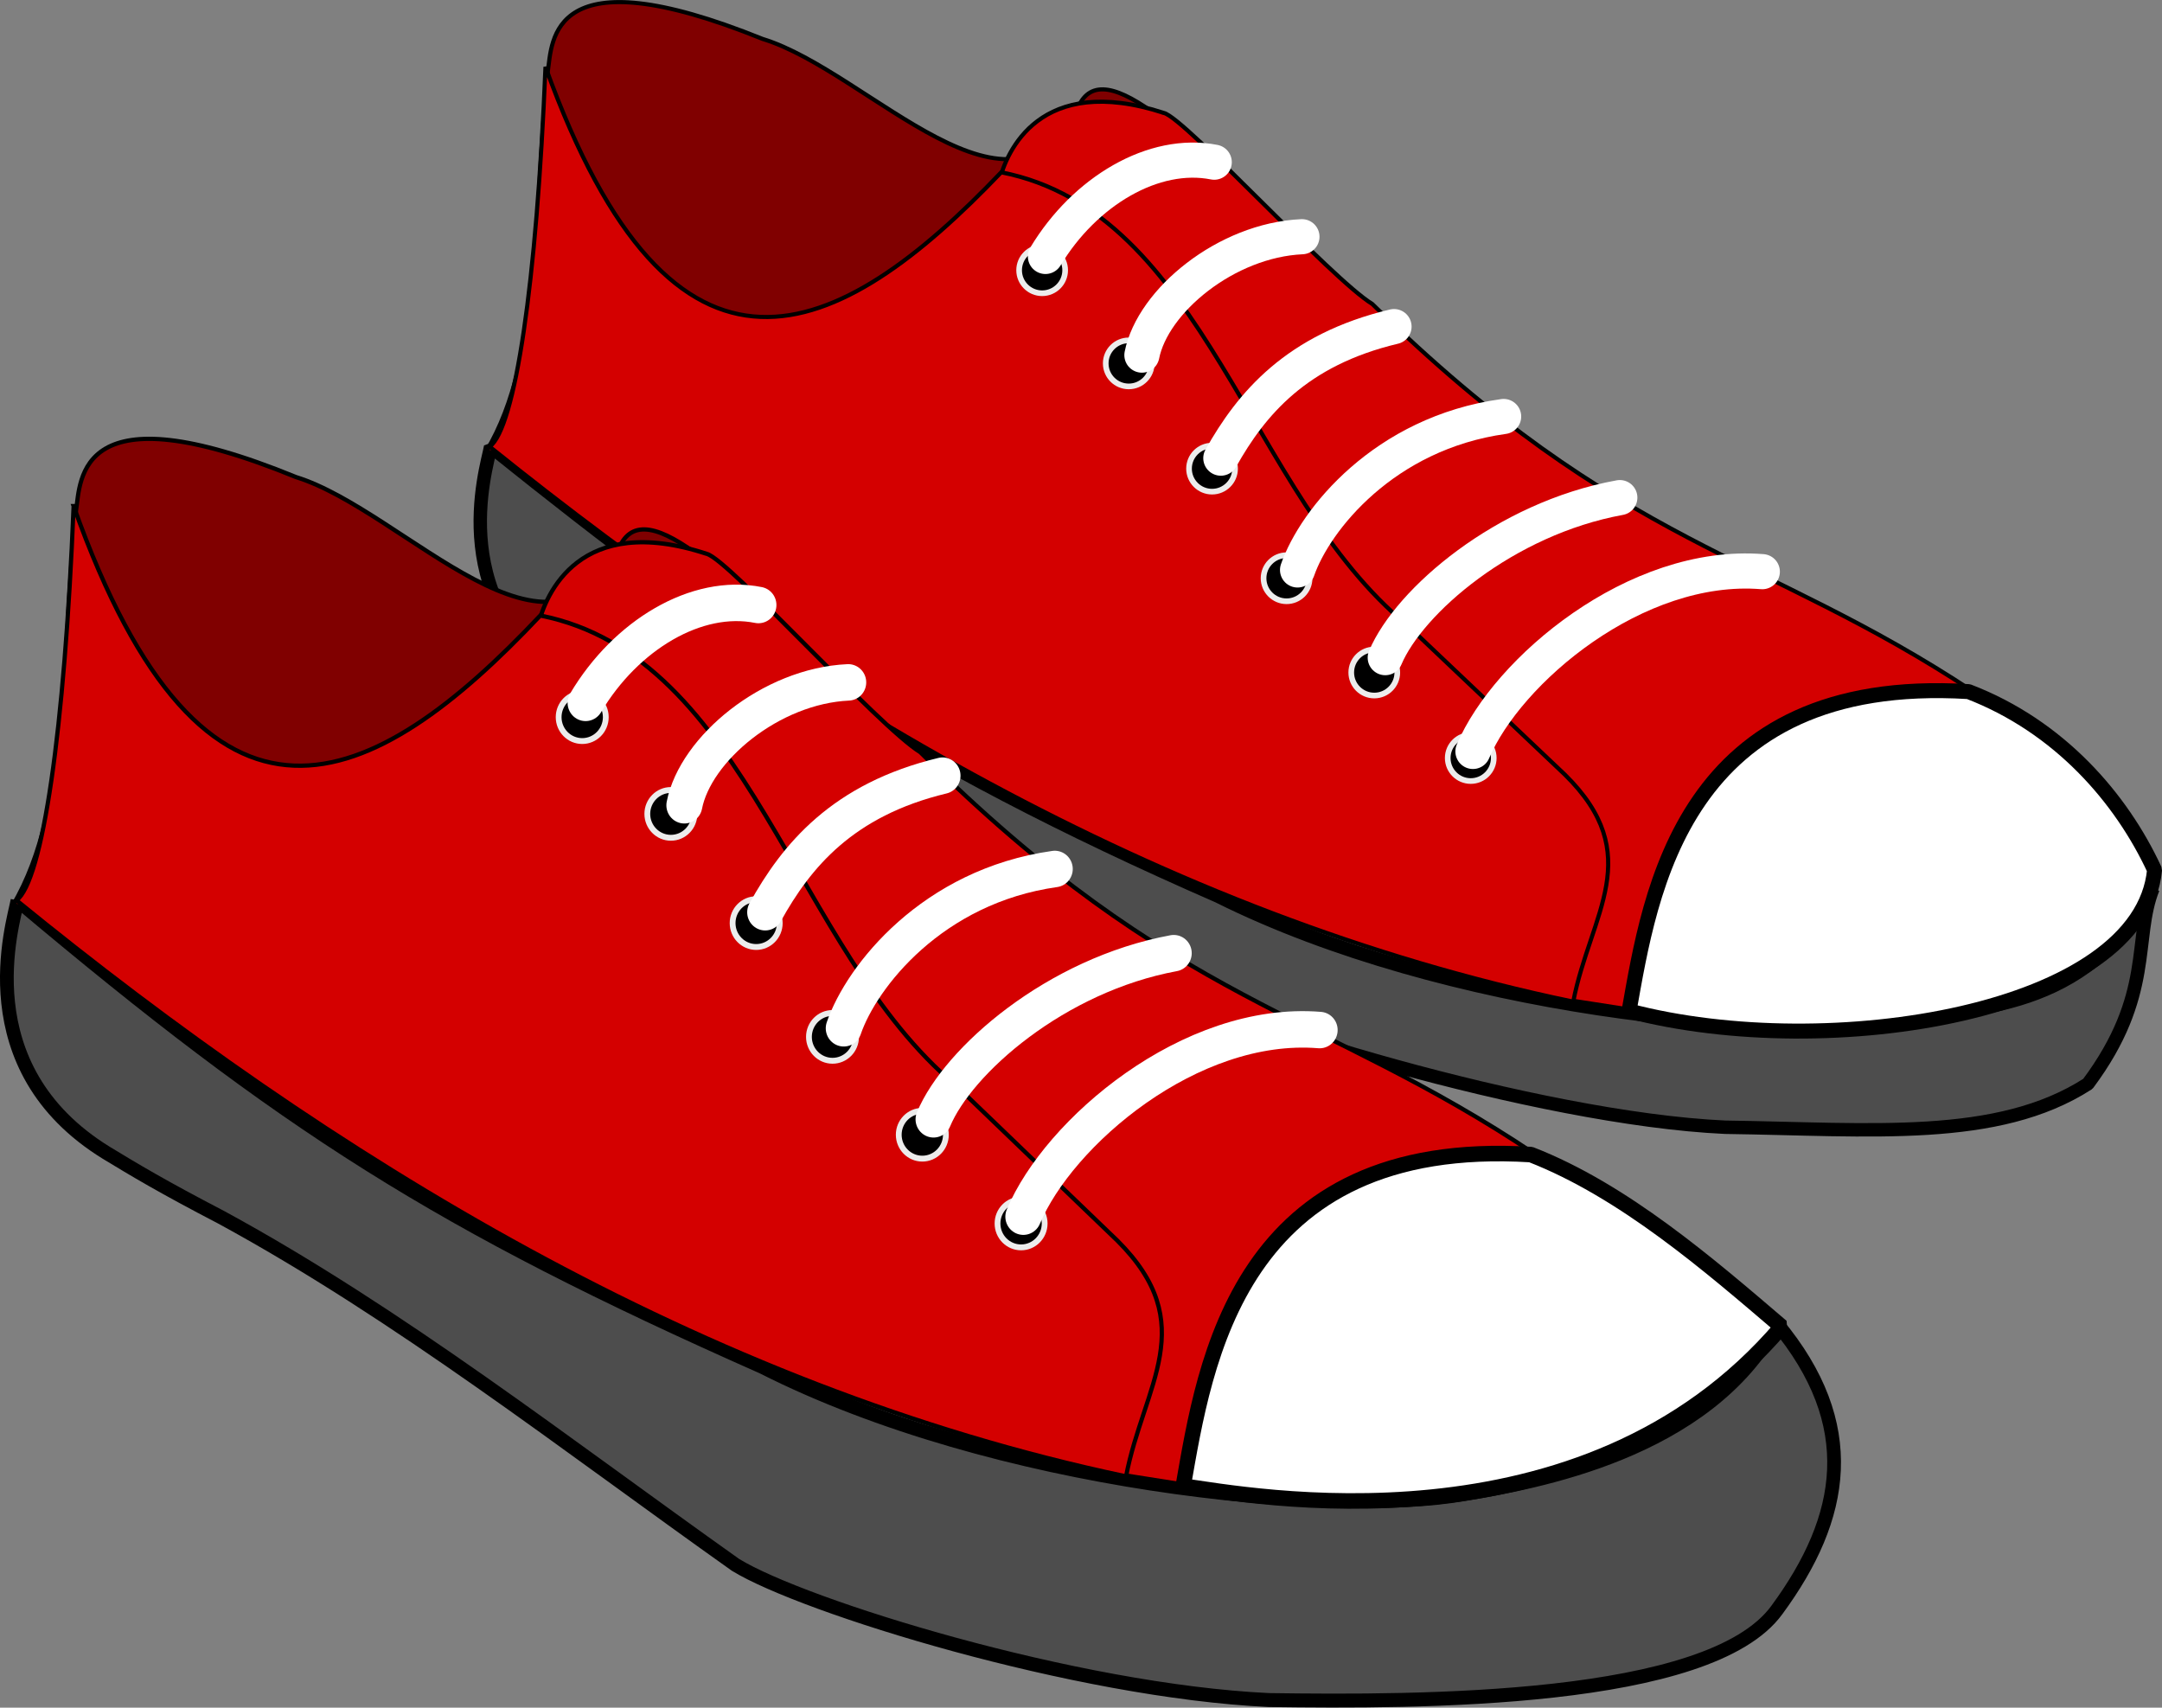 <?xml version="1.0" encoding="UTF-8" standalone="no"?>
<!-- Created with Inkscape (http://www.inkscape.org/) -->

<svg
   width="139.374mm"
   height="110.085mm"
   viewBox="0 0 139.374 110.085"
   version="1.1"
   id="svg5"
   xml:space="preserve"
   sodipodi:docname="Schuhe.svg"
   inkscape:version="1.2.2 (b0a8486541, 2022-12-01)"
   xmlns:inkscape="http://www.inkscape.org/namespaces/inkscape"
   xmlns:sodipodi="http://sodipodi.sourceforge.net/DTD/sodipodi-0.dtd"
   xmlns="http://www.w3.org/2000/svg"
   xmlns:svg="http://www.w3.org/2000/svg"><rect x="0" y="0" width="139.374" height="110.085" fill="#808080" stroke="none"/><sodipodi:namedview
     id="namedview10109"
     pagecolor="#ffffff"
     bordercolor="#666666"
     borderopacity="1.0"
     inkscape:showpageshadow="2"
     inkscape:pageopacity="0.0"
     inkscape:pagecheckerboard="0"
     inkscape:deskcolor="#d1d1d1"
     inkscape:document-units="mm"
     showgrid="false"
     inkscape:zoom="1.785765"
     inkscape:cx="263.47252"
     inkscape:cy="208.0341"
     inkscape:window-width="1920"
     inkscape:window-height="1008"
     inkscape:window-x="0"
     inkscape:window-y="0"
     inkscape:window-maximized="1"
     inkscape:current-layer="svg5" /><defs
     id="defs2" /><g
     id="layer1"
     transform="translate(-36.239,-66.465)"><g
       id="g1749"><g
         id="g1709"><circle
           style="fill:#000000;fill-opacity:1;stroke:#ececec;stroke-width:0.365;stroke-linecap:round;stroke-linejoin:bevel;stroke-dasharray:none"
           id="path1077-3-7-3"
           cx="116.494"
           cy="106.709"
           r="1.484" /><path
           style="fill:#4d4d4d;fill-opacity:1;stroke:#000000;stroke-width:0.865;stroke-linecap:round;stroke-linejoin:bevel;stroke-dasharray:none;stroke-opacity:1"
           d="m 67.87,95.254 c 15.432,12.388 26.516,20.077 46.904,28.987 14.69,7.337 35.831,9.347 44.17,7.895 4.284,-0.726 11.723,-0.337 16.089,-8.394 -1.299,3.285 0.088,6.841 -4.197,12.592 -5.837,3.758 -13.944,2.928 -23.384,2.798 -12.162,-0.56 -32.319,-6.815 -36.575,-9.394 C 94.783,121.852 92.685,121.351 86.293,118.144 82.538,116.216 75.236,112.003 73.466,110.943 64.696,105.613 67.608,96.686 67.87,95.254 Z"
           id="path919-6" /><path
           style="fill:#800000;stroke:#000000;stroke-width:0.265px;stroke-linecap:butt;stroke-linejoin:miter;stroke-opacity:1"
           d="m 71.552,71.095 c 0.291,-2.001 0.086,-7.679 13.85,-2.12 6.886,2.1 16.206,13.472 20.492,4.098 3.753,-6.365 23.322,24.988 47.203,32.364 l -0.424,17.383 -85.078,-27.276 c 3.662,-6.1 3.022,-15.963 3.957,-24.449 z"
           id="path1292-0" /><path
           style="fill:#d40000;stroke:#000000;stroke-width:0.265px;stroke-linecap:butt;stroke-linejoin:miter;stroke-opacity:1"
           d="m 111.269,73.745 c -8.024,-2.608 -10.164,2.528 -10.62,4.426 l 36.71,52.764 4.497,0.7 21.585,-20.586 c -13.547,-8.969 -22.674,-9.226 -38.737,-24.988 -2.638,-1.606 -12.063,-11.976 -13.435,-12.315 z"
           id="path1021-6" /><path
           style="fill:#d40000;stroke:#000000;stroke-width:0.265px;stroke-linecap:butt;stroke-linejoin:miter;stroke-opacity:1"
           d="m 71.403,70.776 c -0.57,13.978 -1.963,23.284 -3.598,24.484 C 87.409,111.028 110.927,125.474 137.658,131.036 c 1.106,-5.679 4.75,-9.434 -0.541,-14.637 l -10.176,-9.649 C 116.738,98.371 113.913,80.139 100.783,77.572 90.301,88.557 79.665,93.709 71.403,70.776 Z"
           id="path1017-2" /><circle
           style="fill:#000000;fill-opacity:1;stroke:#ececec;stroke-width:0.365;stroke-linecap:round;stroke-linejoin:bevel;stroke-dasharray:none"
           id="path1077-3-6-5-6-6"
           cx="131.051"
           cy="115.33"
           r="1.484" /><circle
           style="fill:#000000;fill-opacity:1;stroke:#ececec;stroke-width:0.365;stroke-linecap:round;stroke-linejoin:bevel;stroke-dasharray:none"
           id="path1077-3-6-5-5-1"
           cx="124.832"
           cy="109.818"
           r="1.484" /><path
           style="fill:#ffffff;stroke:#000000;stroke-width:0.965;stroke-linecap:butt;stroke-linejoin:bevel;stroke-dasharray:none;stroke-opacity:1"
           d="m 141.256,131.635 c 1.368,-7.655 3.429,-21.704 21.885,-20.586 5.852,2.245 9.853,6.87 11.992,11.492 -0.864,9.182 -20.988,12.478 -33.877,9.094 z"
           id="path1019-8" /><circle
           style="fill:#000000;fill-opacity:1;stroke:#ececec;stroke-width:0.365;stroke-linecap:round;stroke-linejoin:bevel;stroke-dasharray:none"
           id="path1077-7"
           cx="103.421"
           cy="83.885"
           r="1.484" /><circle
           style="fill:#000000;fill-opacity:1;stroke:#ececec;stroke-width:0.365;stroke-linecap:round;stroke-linejoin:bevel;stroke-dasharray:none"
           id="path1077-3-9"
           cx="109.004"
           cy="89.891"
           r="1.484" /><circle
           style="fill:#000000;fill-opacity:1;stroke:#ececec;stroke-width:0.365;stroke-linecap:round;stroke-linejoin:bevel;stroke-dasharray:none"
           id="path1077-3-6-2"
           cx="114.374"
           cy="96.675"
           r="1.484" /><circle
           style="fill:#000000;fill-opacity:1;stroke:#ececec;stroke-width:0.365;stroke-linecap:round;stroke-linejoin:bevel;stroke-dasharray:none"
           id="path1077-3-6-5-0"
           cx="119.179"
           cy="103.741"
           r="1.484" /><path
           style="fill:none;stroke:#ffffff;stroke-width:2.265;stroke-linecap:round;stroke-linejoin:miter;stroke-dasharray:none;stroke-opacity:1"
           d="m 131.192,114.906 c 2.201,-5.2 10.488,-12.243 18.655,-11.589"
           id="path1371-23" /><path
           style="fill:none;stroke:#ffffff;stroke-width:2.265;stroke-linecap:round;stroke-linejoin:miter;stroke-dasharray:none;stroke-opacity:1"
           d="m 125.539,108.86 c 1.543,-3.645 7.697,-8.966 15.122,-10.317"
           id="path1371-2-7" /><path
           style="fill:none;stroke:#ffffff;stroke-width:2.265;stroke-linecap:round;stroke-linejoin:miter;stroke-dasharray:none;stroke-opacity:1"
           d="m 119.886,103.207 c 1.119,-3.221 5.577,-8.825 13.285,-9.893"
           id="path1371-9-5" /><path
           style="fill:none;stroke:#ffffff;stroke-width:2.265;stroke-linecap:round;stroke-linejoin:miter;stroke-dasharray:none;stroke-opacity:1"
           d="m 114.94,95.999 c 1.967,-3.503 4.871,-6.987 11.165,-8.48"
           id="path1371-1-9" /><path
           style="fill:none;stroke:#ffffff;stroke-width:2.265;stroke-linecap:round;stroke-linejoin:miter;stroke-dasharray:none;stroke-opacity:1"
           d="m 109.852,89.357 c 0.695,-3.503 5.436,-7.411 10.317,-7.632"
           id="path1371-27-2" /><path
           style="fill:none;stroke:#ffffff;stroke-width:2.265;stroke-linecap:round;stroke-linejoin:miter;stroke-dasharray:none;stroke-opacity:1"
           d="m 103.633,82.997 c 2.532,-4.21 6.99,-6.846 10.882,-6.077"
           id="path1371-0-2" /></g><g
         id="g1475"
         transform="matrix(1.024,0,0,1.038,11.615,-13.976)"><circle
           style="fill:#000000;fill-opacity:1;stroke:#ececec;stroke-width:0.365;stroke-linecap:round;stroke-linejoin:bevel;stroke-dasharray:none"
           id="path1077-3-7"
           cx="73.772"
           cy="144.859"
           r="1.484" /><path
           style="fill:#4d4d4d;fill-opacity:1;stroke:#000000;stroke-width:0.865;stroke-linecap:round;stroke-linejoin:bevel;stroke-dasharray:none;stroke-opacity:1"
           d="m 25.148,133.404 c 16.831,13.987 26.516,20.077 46.904,28.987 14.69,7.337 35.831,9.347 44.17,7.895 4.284,-0.726 15.321,-2.536 19.687,-10.593 5.297,6.283 4.285,12.037 0,17.788 -4.238,5.757 -22.538,5.726 -31.978,5.596 -12.162,-0.56 -29.321,-5.816 -33.577,-8.394 -10.696,-7.484 -21.189,-15.581 -32.378,-21.585 -3.755,-1.928 -5.46,-2.944 -7.23,-4.003 -8.77,-5.33 -5.858,-14.257 -5.596,-15.689 z"
           id="path919" /><path
           style="fill:#800000;stroke:#000000;stroke-width:0.265px;stroke-linecap:butt;stroke-linejoin:miter;stroke-opacity:1"
           d="m 28.831,109.245 c 0.291,-2.001 0.086,-7.679 13.85,-2.12 6.886,2.1 16.206,13.472 20.492,4.098 3.753,-6.365 23.322,24.988 47.203,32.364 l -0.424,17.383 -85.078,-27.276 c 3.662,-6.1 3.022,-15.963 3.957,-24.449 z"
           id="path1292" /><path
           style="fill:#d40000;stroke:#000000;stroke-width:0.265px;stroke-linecap:butt;stroke-linejoin:miter;stroke-opacity:1"
           d="m 68.547,111.896 c -8.024,-2.608 -10.164,2.528 -10.62,4.426 l 36.71,52.764 4.497,0.7 21.585,-20.586 C 107.172,140.231 98.045,139.974 81.982,124.211 79.343,122.605 69.918,112.235 68.547,111.896 Z"
           id="path1021" /><path
           style="fill:#d40000;stroke:#000000;stroke-width:0.265px;stroke-linecap:butt;stroke-linejoin:miter;stroke-opacity:1"
           d="m 28.681,108.927 c -0.57,13.978 -1.963,23.284 -3.598,24.484 19.604,15.768 43.122,30.214 69.853,35.776 1.106,-5.679 4.75,-9.434 -0.541,-14.637 l -10.176,-9.649 C 74.016,136.521 71.191,118.29 58.061,115.722 47.579,126.708 36.943,131.86 28.681,108.927 Z"
           id="path1017" /><circle
           style="fill:#000000;fill-opacity:1;stroke:#ececec;stroke-width:0.365;stroke-linecap:round;stroke-linejoin:bevel;stroke-dasharray:none"
           id="path1077-3-6-5-6"
           cx="88.329"
           cy="153.48"
           r="1.484" /><circle
           style="fill:#000000;fill-opacity:1;stroke:#ececec;stroke-width:0.365;stroke-linecap:round;stroke-linejoin:bevel;stroke-dasharray:none"
           id="path1077-3-6-5-5"
           cx="82.111"
           cy="147.969"
           r="1.484" /><path
           style="fill:#ffffff;stroke:#000000;stroke-width:0.965;stroke-linecap:butt;stroke-linejoin:bevel;stroke-dasharray:none;stroke-opacity:1"
           d="m 98.534,169.786 c 1.368,-7.655 3.429,-21.704 21.885,-20.586 5.852,2.245 11.252,6.87 15.789,10.693 -12.511,14.481 -33.659,10.438 -37.675,9.893 z"
           id="path1019" /><circle
           style="opacity:1;fill:#000000;fill-opacity:1;stroke:#ececec;stroke-width:0.365;stroke-linecap:round;stroke-linejoin:bevel;stroke-dasharray:none"
           id="path1077"
           cx="60.7"
           cy="122.035"
           r="1.484" /><circle
           style="fill:#000000;fill-opacity:1;stroke:#ececec;stroke-width:0.365;stroke-linecap:round;stroke-linejoin:bevel;stroke-dasharray:none"
           id="path1077-3"
           cx="66.282"
           cy="128.042"
           r="1.484" /><circle
           style="fill:#000000;fill-opacity:1;stroke:#ececec;stroke-width:0.365;stroke-linecap:round;stroke-linejoin:bevel;stroke-dasharray:none"
           id="path1077-3-6"
           cx="71.652"
           cy="134.825"
           r="1.484" /><circle
           style="fill:#000000;fill-opacity:1;stroke:#ececec;stroke-width:0.365;stroke-linecap:round;stroke-linejoin:bevel;stroke-dasharray:none"
           id="path1077-3-6-5"
           cx="76.457"
           cy="141.891"
           r="1.484" /><path
           style="fill:none;stroke:#ffffff;stroke-width:2.265;stroke-linecap:round;stroke-linejoin:miter;stroke-dasharray:none;stroke-opacity:1"
           d="m 88.47,153.056 c 2.201,-5.2 10.488,-12.243 18.655,-11.589"
           id="path1371" /><path
           style="fill:none;stroke:#ffffff;stroke-width:2.265;stroke-linecap:round;stroke-linejoin:miter;stroke-dasharray:none;stroke-opacity:1"
           d="m 82.817,147.01 c 1.543,-3.645 7.697,-8.966 15.122,-10.317"
           id="path1371-2" /><path
           style="fill:none;stroke:#ffffff;stroke-width:2.265;stroke-linecap:round;stroke-linejoin:miter;stroke-dasharray:none;stroke-opacity:1"
           d="m 77.164,141.357 c 1.119,-3.221 5.577,-8.825 13.285,-9.893"
           id="path1371-9" /><path
           style="fill:none;stroke:#ffffff;stroke-width:2.265;stroke-linecap:round;stroke-linejoin:miter;stroke-dasharray:none;stroke-opacity:1"
           d="m 72.218,134.149 c 1.967,-3.503 4.871,-6.987 11.165,-8.48"
           id="path1371-1" /><path
           style="fill:none;stroke:#ffffff;stroke-width:2.265;stroke-linecap:round;stroke-linejoin:miter;stroke-dasharray:none;stroke-opacity:1"
           d="m 67.13,127.507 c 0.695,-3.503 5.436,-7.411 10.317,-7.632"
           id="path1371-27" /><path
           style="fill:none;stroke:#ffffff;stroke-width:2.265;stroke-linecap:round;stroke-linejoin:miter;stroke-dasharray:none;stroke-opacity:1"
           d="m 60.912,121.147 c 2.532,-4.21 6.99,-6.846 10.882,-6.077"
           id="path1371-0" /></g></g></g></svg>

